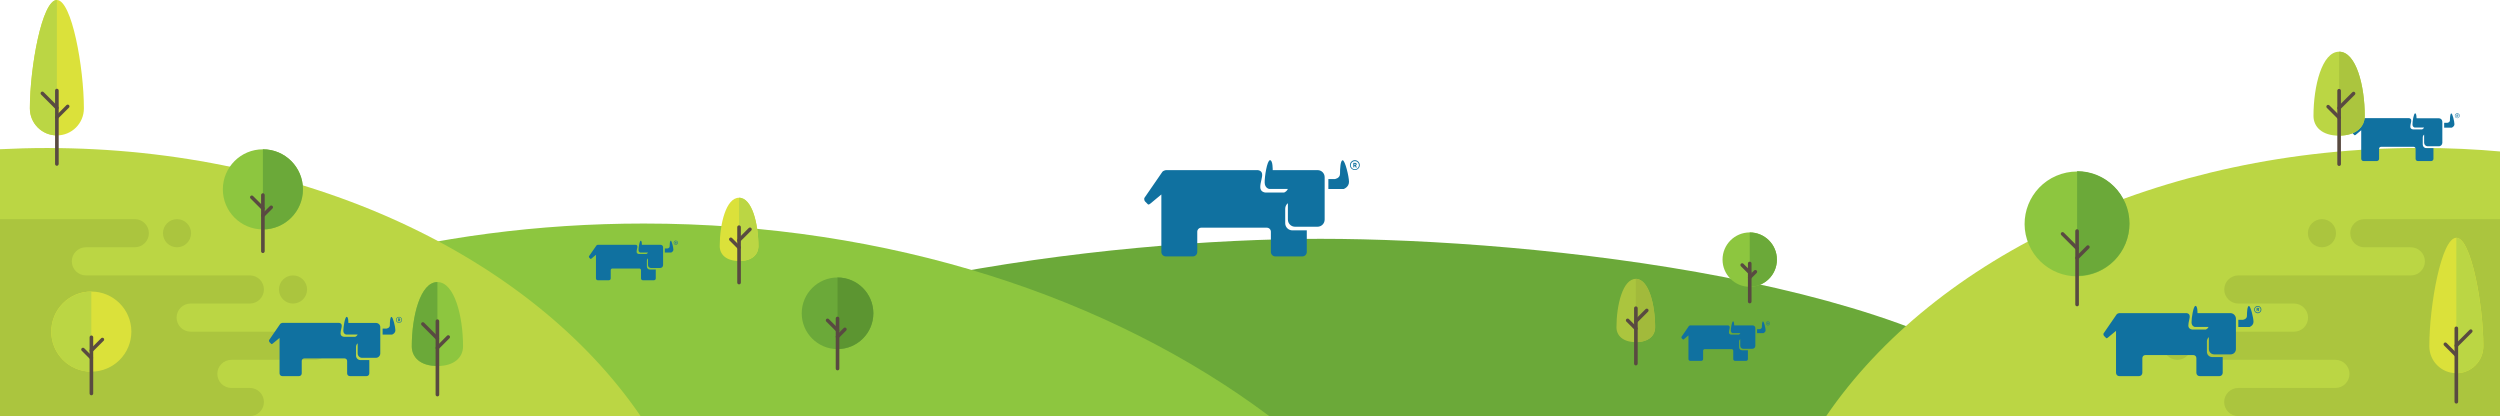 <svg enable-background="new 0 0 2896.6 482.1" viewBox="0 0 2896.6 482.1" xmlns="http://www.w3.org/2000/svg"><path d="m657.9 482.1h1723.8c-138.1-155.7-602.9-205.4-851.9-205.4s-673.5 52.8-871.9 205.4z" fill="#6ba939"/><path d="m1917.7 379.2c0-26-7.4-56.1-22.4-56.1s-22.4 30.1-22.4 56.1c0 9.5 7.4 17.2 22.4 17.2 15.1 0 22.4-7.7 22.4-17.2z" fill="#abc53e"/><path d="m1917.7 379.2c0-26-7.4-56.1-22.4-56.1v73.3c15.1 0 22.4-7.7 22.4-17.2z" fill="#a2ba3b"/><path d="m1895.4 423.4c-1.1 0-2.1-.9-2.1-2.1v-64.2c0-1.1.9-2.1 2.1-2.1s2.1.9 2.1 2.1v64.2c-.1 1.2-1 2.1-2.1 2.1z" fill="#594a41"/><path d="m1895.4 382.7c-.5 0-1.1-.2-1.5-.6l-9.5-9.5c-.8-.8-.8-2.1 0-2.9s2.1-.8 2.9 0l9.5 9.5c.8.8.8 2.1 0 2.9-.4.4-.9.6-1.4.6z" fill="#594a41"/><path d="m1895.4 374.4c-.5 0-1.1-.2-1.5-.6-.8-.8-.8-2.1 0-2.9l12.7-12.7c.8-.8 2.1-.8 2.9 0s.8 2.1 0 2.9l-12.7 12.7c-.4.4-.9.6-1.4.6z" fill="#594a41"/><path d="m2900.3 482.1v-306.3c-31.5-2.9-63.6-4.4-96.2-4.4-301.4 0-562.3 126.5-688.2 310.7z" fill="#bbd644"/><path d="m100.1 482.1h1370.5c-183.7-137.6-440.4-223.1-724.7-223.1-245.6 0-470.7 63.9-645.9 170.1v53z" fill="#8dc63f"/><path d="m1011.9 363c0 22.9-18.6 41.5-41.5 41.5s-41.5-18.6-41.5-41.5 18.6-41.5 41.5-41.5 41.5 18.6 41.5 41.5z" fill="#6ba939"/><path d="m1011.9 363c0-22.9-18.6-41.5-41.5-41.5v82.9c22.9 0 41.5-18.5 41.5-41.4z" fill="#5c9531"/><path d="m970.4 429.1c-1.1 0-2.1-.9-2.1-2.1v-58c0-1.1.9-2.1 2.1-2.1 1.1 0 2.1.9 2.1 2.1v58c0 1.2-.9 2.1-2.1 2.1z" fill="#594a41"/><path d="m970.4 392.2c-.5 0-1.1-.2-1.5-.6-.8-.8-.8-2.1 0-2.9l8.6-8.6c.8-.8 2.1-.8 2.9 0s.8 2.1 0 2.9l-8.6 8.6c-.3.4-.8.6-1.4.6z" fill="#594a41"/><path d="m970.4 384.7c-.5 0-1.1-.2-1.5-.6l-11.5-11.5c-.8-.8-.8-2.1 0-2.9s2.1-.8 2.9 0l11.5 11.5c.8.8.8 2.1 0 2.9-.3.4-.8.6-1.4.6z" fill="#594a41"/><path d="m878.7 285.2c0-26-7.4-56.1-22.4-56.1s-22.4 30.1-22.4 56.1c0 9.5 7.4 17.2 22.4 17.2 15 .1 22.4-7.6 22.4-17.2z" fill="#dbe13a"/><path d="m878.7 285.2c0-26-7.4-56.1-22.4-56.1v73.3c15 .1 22.4-7.6 22.4-17.2z" fill="#bbd644"/><path d="m856.3 329.5c-1.1 0-2.1-.9-2.1-2.1v-64.2c0-1.1.9-2.1 2.1-2.1 1.1 0 2.1.9 2.1 2.1v64.2c0 1.2-1 2.1-2.1 2.1z" fill="#594a41"/><path d="m856.3 288.8c-.5 0-1.1-.2-1.5-.6l-9.5-9.5c-.8-.8-.8-2.1 0-2.9s2.1-.8 2.9 0l9.5 9.5c.8.8.8 2.1 0 2.9-.3.4-.9.6-1.4.6z" fill="#594a41"/><path d="m856.3 280.4c-.5 0-1.1-.2-1.5-.6-.8-.8-.8-2.1 0-2.9l12.7-12.7c.8-.8 2.1-.8 2.9 0s.8 2.1 0 2.9l-12.7 12.7c-.3.4-.9.6-1.4.6z" fill="#594a41"/><path d="m54.1 171.5c-18.2 0-36.2.5-54.1 1.4v309.3h742.3c-125.9-184.2-386.8-310.7-688.2-310.7z" fill="#bbd644"/><path d="m381.5 400.6c0 9-7.3 16.3-16.3 16.3h-97.1c-9 0-16.3 7.3-16.3 16.3s7.3 16.3 16.3 16.3h21.4c9 0 16.3 7.3 16.3 16.3s-7.3 16.3-16.3 16.3h-289.5v-228.2h156.2c9 0 16.3 7.3 16.3 16.3s-7.3 16.3-16.3 16.3h-56.7c-9 0-16.3 7.3-16.3 16.3s7.3 16.3 16.3 16.3h190c9 0 16.3 7.3 16.3 16.3s-7.3 16.3-16.3 16.3h-68.6c-9 0-16.3 7.3-16.3 16.3s7.3 16.3 16.3 16.3h144.3c9 0 16.3 7.3 16.3 16.3zm-42-48.9c9 0 16.3-7.3 16.3-16.3s-7.3-16.3-16.3-16.3-16.3 7.3-16.3 16.3 7.3 16.3 16.3 16.3zm-134.4-65.2c9 0 16.3-7.3 16.3-16.3s-7.3-16.3-16.3-16.3-16.3 7.3-16.3 16.3 7.3 16.3 16.3 16.3z" fill="#abc53e"/><path d="m2900.3 253.9v228.2h-307c-9 0-16.3-7.3-16.3-16.3s7.3-16.3 16.3-16.3h112.6c9 0 16.3-7.3 16.3-16.3s-7.3-16.3-16.3-16.3h-136.4c-9 0-16.3-7.3-16.3-16.3s7.3-16.3 16.3-16.3h88.4c9 0 16.3-7.3 16.3-16.3s-7.3-16.3-16.3-16.3h-64.5c-9 0-16.3-7.3-16.3-16.3s7.3-16.3 16.3-16.3h199.9c9 0 16.3-7.3 16.3-16.3s-7.3-16.3-16.3-16.3h-53.9c-9 0-16.3-7.3-16.3-16.3s7.3-16.3 16.3-16.3h160.9zm-377.5 130.4c-9 0-16.3 7.3-16.3 16.3s7.3 16.3 16.3 16.3 16.3-7.3 16.3-16.3-7.3-16.3-16.3-16.3zm167.5-97.8c9 0 16.3-7.3 16.3-16.3s-7.3-16.3-16.3-16.3-16.3 7.3-16.3 16.3c0 9.1 7.3 16.3 16.3 16.3z" fill="#abc53e"/><ellipse cx="2406.6" cy="259" fill="#8dc63f" rx="60.7" ry="60.7" transform="matrix(.919 -.394 .394 .919 92.774 969.631)"/><path d="m2467.3 259c0-33.5-27.2-60.7-60.7-60.7v121.4c33.6 0 60.7-27.2 60.7-60.7z" fill="#6ba939"/><path d="m2406.6 354.9c-1.1 0-2.1-.9-2.1-2.1v-85.1c0-1.1.9-2.1 2.1-2.1 1.1 0 2.1.9 2.1 2.1v85.1c0 1.2-.9 2.1-2.1 2.1z" fill="#594a41"/><path d="m2406.6 300.9c-.5 0-1.1-.2-1.5-.6-.8-.8-.8-2.1 0-2.9l12.6-12.6c.8-.8 2.1-.8 2.9 0s.8 2.1 0 2.9l-12.7 12.7c-.2.3-.8.5-1.3.5z" fill="#594a41"/><path d="m2406.6 289.8c-.5 0-1.1-.2-1.5-.6l-16.8-16.8c-.8-.8-.8-2.1 0-2.9s2.1-.8 2.9 0l16.8 16.8c.8.8.8 2.1 0 2.9-.3.4-.9.6-1.4.6z" fill="#594a41"/><path d="m351 219.4c0 25.7-20.8 46.4-46.4 46.4-25.7 0-46.4-20.8-46.4-46.4 0-25.7 20.8-46.4 46.4-46.4 25.6-.1 46.4 20.7 46.4 46.4z" fill="#8dc63f"/><path d="m351 219.4c0-25.7-20.8-46.4-46.4-46.4v92.9c25.6-.1 46.4-20.9 46.4-46.5z" fill="#6ba939"/><path d="m304.6 293.2c-1.1 0-2.1-.9-2.1-2.1v-65.1c0-1.1.9-2.1 2.1-2.1 1.1 0 2.1.9 2.1 2.1v65.1c-.1 1.2-1 2.1-2.1 2.1z" fill="#594a41"/><path d="m304.6 251.9c-.5 0-1.1-.2-1.5-.6-.8-.8-.8-2.1 0-2.9l9.7-9.7c.8-.8 2.1-.8 2.9 0s.8 2.1 0 2.9l-9.7 9.7c-.4.4-.9.6-1.4.6z" fill="#594a41"/><path d="m304.6 243.4c-.5 0-1.1-.2-1.5-.6l-12.8-12.8c-.8-.8-.8-2.1 0-2.9s2.1-.8 2.9 0l12.8 12.8c.8.8.8 2.1 0 2.9-.4.4-.9.6-1.4.6z" fill="#594a41"/><path d="m59.4 384.2c0 25.7 20.8 46.4 46.4 46.4 25.7 0 46.4-20.8 46.4-46.4s-20.8-46.4-46.4-46.4c-25.6-.1-46.4 20.7-46.4 46.4z" fill="#dbe13a"/><path d="m59.4 384.2c0-25.7 20.8-46.4 46.4-46.4v92.9c-25.6-.1-46.4-20.9-46.4-46.5z" fill="#bbd644"/><path d="m105.9 458c-1.1 0-2.1-.9-2.1-2.1v-65.1c0-1.1.9-2.1 2.1-2.1 1.1 0 2.1.9 2.1 2.1v65.2c0 1.1-1 2-2.1 2z" fill="#594a41"/><path d="m105.9 416.7c-.5 0-1.1-.2-1.5-.6l-9.7-9.7c-.8-.8-.8-2.1 0-2.9s2.1-.8 2.9 0l9.7 9.7c.8.8.8 2.1 0 2.9-.3.4-.9.6-1.4.6z" fill="#594a41"/><path d="m105.9 408.2c-.5 0-1.1-.2-1.5-.6-.8-.8-.8-2.1 0-2.9l12.8-12.8c.8-.8 2.1-.8 2.9 0s.8 2.1 0 2.9l-12.8 12.8c-.3.4-.9.6-1.4.6z" fill="#594a41"/><path d="m2058.8 300.8c0 17.4-14.1 31.5-31.5 31.5s-31.5-14.1-31.5-31.5 14.1-31.5 31.5-31.5 31.5 14.1 31.5 31.5z" fill="#8dc63f"/><path d="m2058.8 300.8c0-17.4-14.1-31.5-31.5-31.5v63c17.4 0 31.5-14.1 31.5-31.5z" fill="#6ba939"/><path d="m2027.3 351.5c-1.1 0-2.1-.9-2.1-2.1v-44.1c0-1.1.9-2.1 2.1-2.1s2.1.9 2.1 2.1v44.1c0 1.2-1 2.1-2.1 2.1z" fill="#594a41"/><path d="m2027.3 323.5c-.5 0-1.1-.2-1.5-.6-.8-.8-.8-2.1 0-2.9l6.6-6.6c.8-.8 2.1-.8 2.9 0s.8 2.1 0 2.9l-6.6 6.6c-.3.4-.9.6-1.4.6z" fill="#594a41"/><path d="m2027.3 317.8c-.5 0-1.1-.2-1.5-.6l-8.7-8.7c-.8-.8-.8-2.1 0-2.9s2.1-.8 2.9 0l8.7 8.7c.8.8.8 2.1 0 2.9-.3.4-.9.6-1.4.6z" fill="#594a41"/><path d="m2877.3 401.1c0-47.2-14-125.6-31.3-125.6s-31.3 78.4-31.3 125.6c0 17.3 14 31.3 31.3 31.3s31.3-14 31.3-31.3z" fill="#dbe13a"/><path d="m2877.3 401.1c0-47.2-14-125.6-31.3-125.6v156.9c17.3 0 31.3-14 31.3-31.3z" fill="#bbd644"/><path d="m2846 467.6c-1.1 0-2.1-.9-2.1-2.1v-85.1c0-1.1.9-2.1 2.1-2.1s2.1.9 2.1 2.1v85.1c0 1.2-.9 2.1-2.1 2.1z" fill="#594a41"/><path d="m2846 413.6c-.5 0-1.1-.2-1.5-.6l-12.7-12.7c-.8-.8-.8-2.1 0-2.9s2.1-.8 2.9 0l12.6 12.7c.8.8.8 2.1 0 2.9-.2.4-.7.6-1.3.6z" fill="#594a41"/><path d="m2846 402.5c-.5 0-1.1-.2-1.5-.6-.8-.8-.8-2.1 0-2.9l16.8-16.8c.8-.8 2.1-.8 2.9 0s.8 2.1 0 2.9l-16.8 16.8c-.3.4-.8.6-1.4.6z" fill="#594a41"/><path d="m34.6 125.6c0-47.2 14-125.6 31.3-125.6s31.3 78.4 31.3 125.6c0 17.3-14 31.3-31.3 31.3s-31.3-14-31.3-31.3z" fill="#dbe13a"/><path d="m34.6 125.6c0-47.2 14-125.6 31.3-125.6v156.9c-17.3 0-31.3-14-31.3-31.3z" fill="#bbd644"/><path d="m65.9 192.1c-1.1 0-2.1-.9-2.1-2.1v-85.1c0-1.1.9-2.1 2.1-2.1 1.1 0 2.1.9 2.1 2.1v85.1c-.1 1.1-1 2.1-2.1 2.1z" fill="#594a41"/><path d="m65.9 138c-.5 0-1.1-.2-1.5-.6-.8-.8-.8-2.1 0-2.9l12.6-12.7c.8-.8 2.1-.8 2.9 0s.8 2.1 0 2.9l-12.6 12.6c-.4.5-.9.7-1.4.7z" fill="#594a41"/><path d="m65.9 127c-.5 0-1.1-.2-1.5-.6l-16.8-16.8c-.8-.8-.8-2.1 0-2.9s2.1-.8 2.9 0l16.8 16.8c.8.8.8 2.1 0 2.9-.4.4-.9.6-1.4.6z" fill="#594a41"/><path clip-rule="evenodd" d="m2825.7 137h-6.2-6.7-12.9s.1-5.7-1.6-5.7-3.2 9.7-3.1 12.9 2.6 3.6 2.6 3.6h10.8c-.6 1.2-1.5 1.8-2.2 2.1h-4.4-6.2s-3.1-.1-3.1-3.1 1.4-5.7 1-7.8-2.6-2.1-2.6-2.1h-52.8s-1.6.2-2.1 1-10.3 15-10.3 15-.4 1.2.5 2.1 1.6 1.6 1.6 1.6.3.5 1.6-.5c1.2-1 6.2-5.2 6.2-5.2v18.6 14.5c0 1.4 1.2 2.6 2.6 2.6h15.5c1.4 0 2.6-1.2 2.6-2.6v-11.6c0-1.3 1-2.3 2.3-2.3h37.7c1.3 0 2.3 1 2.3 2.3v11.6c0 1.4 1.2 2.6 2.6 2.6h15.5c1.4 0 2.6-1.2 2.6-2.6v-12.4h-8.3c-2.3 0-4.1-1.9-4.1-4.1v-8.3c0-1.3.6-2.5 1.6-3.2v9.4c0 2.3 1.9 4.1 4.1 4.1h12.9c2.3 0 4.1-1.9 4.1-4.1v-24.3c0-2.3-1.8-4.1-4.1-4.1z" fill="#1071a0" fill-rule="evenodd"/><path clip-rule="evenodd" d="m2831.9 142.2v5.7h8.8s3.1-1.1 3.1-4.1-2.3-12.4-3.6-12.4-1.6 5-1.6 7.8-3.1 3.1-3.1 3.1h-3.6z" fill="#1071a0" fill-rule="evenodd"/><path clip-rule="evenodd" d="m2847.1 131.3c-1.6 0-2.8 1.3-2.8 2.8 0 1.6 1.3 2.8 2.8 2.8s2.8-1.3 2.8-2.8c.1-1.5-1.2-2.8-2.8-2.8zm0 5.2c-1.3 0-2.3-1-2.3-2.3s1-2.3 2.3-2.3 2.3 1 2.3 2.3c.1 1.2-1 2.3-2.3 2.3z" fill="#1071a0" fill-rule="evenodd"/><path d="m2847.2 134.5h-.3v.9h-.6v-2.6h1c.3 0 .5.1.7.2s.3.3.3.6c0 .2 0 .3-.1.4s-.2.2-.3.3l.5 1h-.7zm-.3-.5h.4c.1 0 .2 0 .3-.1s.1-.1.1-.3c0-.1 0-.2-.1-.3s-.1-.1-.3-.1h-.4z" fill="#1071a0"/><path d="m2739.9 134.3c0-34.5-9.8-74.4-29.7-74.4s-29.7 39.9-29.7 74.4c0 12.6 9.8 22.9 29.7 22.9 19.9-.1 29.7-10.3 29.7-22.9z" fill="#bbd644"/><path d="m2739.9 134.3c0-34.5-9.8-74.4-29.7-74.4v97.2c19.9 0 29.7-10.2 29.7-22.8z" fill="#abc53e"/><path d="m2710.2 192.3c-1.1 0-2.1-.9-2.1-2.1v-85.1c0-1.1.9-2.1 2.1-2.1 1.1 0 2.1.9 2.1 2.1v85.1c0 1.2-.9 2.1-2.1 2.1z" fill="#594a41"/><path d="m2710.2 138.3c-.5 0-1.1-.2-1.5-.6l-12.7-12.7c-.8-.8-.8-2.1 0-2.9s2.1-.8 2.9 0l12.7 12.7c.8.8.8 2.1 0 2.9-.3.4-.8.6-1.4.6z" fill="#594a41"/><path d="m2710.2 127.2c-.5 0-1.1-.2-1.5-.6-.8-.8-.8-2.1 0-2.9l16.8-16.8c.8-.8 2.1-.8 2.9 0s.8 2.1 0 2.9l-16.8 16.8c-.3.4-.8.6-1.4.6z" fill="#594a41"/><path d="m477.1 401.2c0-34.5 9.8-74.4 29.7-74.4s29.7 39.9 29.7 74.4c0 12.6-9.8 22.9-29.7 22.9s-29.7-10.2-29.7-22.9z" fill="#8dc63f"/><path d="m477.1 401.2c0-34.5 9.8-74.4 29.7-74.4v97.2c-19.9.1-29.7-10.1-29.7-22.8z" fill="#6ba939"/><path d="m506.8 459.3c-1.1 0-2.1-.9-2.1-2.1v-85.1c0-1.1.9-2.1 2.1-2.1 1.1 0 2.1.9 2.1 2.1v85.1c0 1.2-.9 2.1-2.1 2.1z" fill="#594a41"/><path d="m506.8 405.2c-.5 0-1.1-.2-1.5-.6-.8-.8-.8-2.1 0-2.9l12.6-12.7c.8-.8 2.1-.8 2.9 0s.8 2.1 0 2.9l-12.6 12.6c-.3.5-.9.7-1.4.7z" fill="#594a41"/><path d="m506.8 394.2c-.5 0-1.1-.2-1.5-.6l-16.8-16.8c-.8-.8-.8-2.1 0-2.9s2.1-.8 2.9 0l16.8 16.8c.8.8.8 2.1 0 2.9-.3.4-.9.6-1.4.6z" fill="#594a41"/><g fill="#1071a0"><path clip-rule="evenodd" d="m1526.6 197.1h-12.5-13.5-26s.3-11.5-3.1-11.5-6.4 19.5-6.2 26 5.2 7.3 5.2 7.3h21.7c-1.1 2.4-3 3.6-4.4 4.2h-8.9-12.5s-6.2-.2-6.2-6.2 2.8-11.5 2.1-15.6-5.2-4.2-5.2-4.2h-106.2s-3.1.5-4.2 2.1c-1 1.6-20.8 30.2-20.8 30.2s-.7 2.4 1 4.2c1.8 1.8 3.1 3.1 3.1 3.1s.7 1.1 3.1-1 12.5-10.4 12.5-10.4v37.5 29.1c0 2.9 2.3 5.2 5.2 5.2h31.2c2.9 0 5.2-2.3 5.2-5.2v-23.4c0-2.6 2.1-4.7 4.7-4.7h75.9c2.6 0 4.7 2.1 4.7 4.7v23.4c0 2.9 2.3 5.2 5.2 5.2h31.2c2.9 0 5.2-2.3 5.2-5.2v-25h-16.7c-4.6 0-8.3-3.7-8.3-8.3v-16.7c0-2.6 1.2-5 3.1-6.5v19c0 4.6 3.7 8.3 8.3 8.3h26c4.6 0 8.3-3.7 8.3-8.3v-48.9c.1-4.7-3.6-8.4-8.2-8.4z" fill-rule="evenodd"/><path clip-rule="evenodd" d="m1539.1 207.5v11.5h17.7s6.2-2.1 6.2-8.3-4.6-25-7.3-25-3.1 10.1-3.1 15.6-6.2 6.2-6.2 6.2z" fill-rule="evenodd"/><path clip-rule="evenodd" d="m1569.8 185.6c-3.2 0-5.7 2.6-5.7 5.7s2.6 5.7 5.7 5.7 5.7-2.6 5.7-5.7-2.6-5.7-5.7-5.7zm0 10.5c-2.6 0-4.7-2.1-4.7-4.7s2.1-4.7 4.7-4.7 4.7 2.1 4.7 4.7-2.1 4.7-4.7 4.7z" fill-rule="evenodd"/><path d="m1569.9 192.1h-.7v1.8h-1.2v-5.2h2c.6 0 1.1.1 1.4.4s.5.7.5 1.2c0 .4-.1.7-.2.9s-.4.4-.7.6l1.1 2.1v.1h-1.3zm-.7-.9h.8c.2 0 .4-.1.5-.2s.2-.3.2-.5-.1-.4-.2-.5-.3-.2-.5-.2h-.8z"/><path clip-rule="evenodd" d="m765.2 283.6h-5.2-5.6-10.7s.1-4.7-1.3-4.7-2.6 8-2.6 10.7c.1 2.7 2.1 3 2.1 3h8.9c-.5 1-1.3 1.5-1.8 1.7h-3.7-5.1s-2.6-.1-2.6-2.6 1.1-4.7.9-6.4-2.1-1.7-2.1-1.7h-43.7s-1.3.2-1.7.9-8.6 12.4-8.6 12.4-.3 1 .4 1.7 1.3 1.3 1.3 1.3.3.4 1.3-.4c1-.9 5.1-4.3 5.1-4.3v15.4 12c0 1.2 1 2.1 2.1 2.1h12.9c1.2 0 2.1-1 2.1-2.1v-9.6c0-1.1.9-1.9 1.9-1.9h31.3c1.1 0 1.9.9 1.9 1.9v9.6c0 1.2 1 2.1 2.1 2.1h12.9c1.2 0 2.1-1 2.1-2.1v-10.3h-6.9c-1.9 0-3.4-1.5-3.4-3.4v-6.9c0-1.1.5-2 1.3-2.7v7.8c0 1.9 1.5 3.4 3.4 3.4h10.7c1.9 0 3.4-1.5 3.4-3.4v-20.1c.3-1.9-1.2-3.4-3.1-3.4z" fill-rule="evenodd"/><path clip-rule="evenodd" d="m770.3 287.9v4.7h7.3s2.6-.9 2.6-3.4-1.9-10.3-3-10.3-1.3 4.1-1.3 6.4-2.6 2.6-2.6 2.6z" fill-rule="evenodd"/><path clip-rule="evenodd" d="m783 278.8c-1.3 0-2.4 1.1-2.4 2.4s1.1 2.4 2.4 2.4 2.4-1.1 2.4-2.4-1.1-2.4-2.4-2.4zm0 4.3c-1.1 0-1.9-.9-1.9-1.9s.9-1.9 1.9-1.9c1.1 0 1.9.9 1.9 1.9s-.9 1.9-1.9 1.9z" fill-rule="evenodd"/><path d="m783 281.5h-.3v.8h-.5v-2.1h.8c.3 0 .5.1.6.2s.2.3.2.5c0 .1 0 .3-.1.4s-.2.2-.3.2l.4.9h-.6zm-.3-.4h.3c.1 0 .2 0 .2-.1s.1-.1.1-.2 0-.2-.1-.2c-.1-.1-.1-.1-.2-.1h-.3z"/><path clip-rule="evenodd" d="m435.6 374.2h-7.7-8.3-16s.2-7.1-1.9-7.1-3.9 12-3.9 16c.1 4.1 3.2 4.5 3.2 4.5h13.4c-.7 1.5-1.9 2.2-2.7 2.6h-5.5-7.7s-3.9-.1-3.9-3.9 1.7-7.1 1.3-9.6c-.4-2.6-3.2-2.6-3.2-2.6h-65.5s-1.9.3-2.6 1.3c-.6 1-12.8 18.6-12.8 18.6s-.4 1.5.6 2.6c1.1 1.1 1.9 1.9 1.9 1.9s.4.7 1.9-.6 7.7-6.4 7.7-6.4v23.1 18c0 1.8 1.4 3.2 3.2 3.2h19.3c1.8 0 3.2-1.4 3.2-3.2v-14.4c0-1.6 1.3-2.9 2.9-2.9h46.8c1.6 0 2.9 1.3 2.9 2.9v14.4c0 1.8 1.4 3.2 3.2 3.2h19.3c1.8 0 3.2-1.4 3.2-3.2v-15.4h-10.3c-2.8 0-5.1-2.3-5.1-5.1v-10.3c0-1.6.8-3.1 1.9-4v11.7c0 2.8 2.3 5.1 5.1 5.1h16c2.8 0 5.1-2.3 5.1-5.1v-30.2c.2-2.8-2.1-5.1-5-5.1z" fill-rule="evenodd"/><path clip-rule="evenodd" d="m443.3 380.6v7.1h10.9s3.9-1.3 3.9-5.1-2.8-15.4-4.5-15.4-1.9 6.2-1.9 9.6-3.9 3.9-3.9 3.9h-4.5z" fill-rule="evenodd"/><path clip-rule="evenodd" d="m462.3 367.1c-1.9 0-3.5 1.6-3.5 3.5s1.6 3.5 3.5 3.5 3.5-1.6 3.5-3.5-1.6-3.5-3.5-3.5zm0 6.4c-1.6 0-2.9-1.3-2.9-2.9s1.3-2.9 2.9-2.9 2.9 1.3 2.9 2.9-1.3 2.9-2.9 2.9z" fill-rule="evenodd"/><path d="m462.4 371.1h-.4v1.1h-.8v-3.2h1.3c.4 0 .7.1.9.3s.3.4.3.7c0 .2 0 .4-.1.6-.1.1-.2.3-.4.4l.7 1.3h-.8zm-.5-.6h.5c.1 0 .3 0 .3-.1.1-.1.1-.2.1-.3s0-.2-.1-.3-.2-.1-.3-.1h-.5z"/><path clip-rule="evenodd" d="m2030.7 377h-5.1-5.6-10.7s.1-4.7-1.3-4.7-2.6 8-2.6 10.7 2.1 3 2.1 3h8.9c-.5 1-1.2 1.5-1.8 1.7h-3.7-5.1s-2.6-.1-2.6-2.6 1.1-4.7.9-6.4c-.3-1.7-2.1-1.7-2.1-1.7h-43.6s-1.3.2-1.7.9c-.4.6-8.5 12.4-8.5 12.4s-.3 1 .4 1.7 1.3 1.3 1.3 1.3.3.4 1.3-.4 5.1-4.3 5.1-4.3v15.4 12c0 1.2 1 2.1 2.1 2.1h12.8c1.2 0 2.1-1 2.1-2.1v-9.6c0-1.1.9-1.9 1.9-1.9h31.1c1.1 0 1.9.9 1.9 1.9v9.6c0 1.2 1 2.1 2.1 2.1h12.8c1.2 0 2.1-1 2.1-2.1v-10.2h-6.8c-1.9 0-3.4-1.5-3.4-3.4v-6.8c0-1.1.5-2 1.3-2.7v7.8c0 1.9 1.5 3.4 3.4 3.4h10.7c1.9 0 3.4-1.5 3.4-3.4v-20.1c.3-2-1.2-3.6-3.1-3.6z" fill-rule="evenodd"/><path clip-rule="evenodd" d="m2035.8 381.3v4.7h7.3s2.6-.9 2.6-3.4-1.9-10.2-3-10.2-1.3 4.1-1.3 6.4-2.6 2.6-2.6 2.6h-3z" fill-rule="evenodd"/><path clip-rule="evenodd" d="m2048.4 372.4c-1.3 0-2.3 1.1-2.3 2.3s1.1 2.3 2.3 2.3c1.3 0 2.3-1.1 2.3-2.3s-1-2.3-2.3-2.3zm0 4.2c-1.1 0-1.9-.9-1.9-1.9s.9-1.9 1.9-1.9c1.1 0 1.9.9 1.9 1.9s-.8 1.9-1.9 1.9z" fill-rule="evenodd"/><path d="m2048.5 375h-.3v.8h-.5v-2.1h.8c.3 0 .4.1.6.2.1.1.2.3.2.5 0 .1 0 .3-.1.4s-.2.2-.3.2l.4.9h-.5zm-.3-.4h.3c.1 0 .2 0 .2-.1s.1-.1.1-.2 0-.2-.1-.2c-.1-.1-.1-.1-.2-.1h-.3z"/><path clip-rule="evenodd" d="m2584.2 362.8h-9.1-9.9-19.1s.2-8.4-2.3-8.4-4.7 14.2-4.6 19.1c.1 4.8 3.8 5.3 3.8 5.3h15.9c-.8 1.8-2.2 2.6-3.2 3h-6.5-9.1s-4.6-.2-4.6-4.6 2-8.4 1.5-11.4-3.8-3-3.8-3h-77.8s-2.3.4-3 1.5c-.8 1.2-15.2 22.1-15.2 22.1s-.5 1.8.8 3c1.3 1.3 2.3 2.3 2.3 2.3s.5.8 2.3-.8c1.8-1.5 9.1-7.6 9.1-7.6v27.4 21.3c0 2.1 1.7 3.8 3.8 3.8h22.9c2.1 0 3.8-1.7 3.8-3.8v-17.1c0-1.9 1.5-3.5 3.5-3.5h55.6c1.9 0 3.5 1.5 3.5 3.5v17.1c0 2.1 1.7 3.8 3.8 3.8h22.9c2.1 0 3.8-1.7 3.8-3.8v-18.3h-12.2c-3.4 0-6.1-2.7-6.1-6.1v-12.2c0-1.9.9-3.6 2.3-4.8v13.9c0 3.4 2.7 6.1 6.1 6.1h19.1c3.4 0 6.1-2.7 6.1-6.1v-35.8c-.3-3.1-3-5.9-6.4-5.9z" fill-rule="evenodd"/><path clip-rule="evenodd" d="m2593.4 370.5v8.4h13s4.6-1.6 4.6-6.1-3.4-18.3-5.3-18.3-2.3 7.4-2.3 11.4c0 4.1-4.6 4.6-4.6 4.6z" fill-rule="evenodd"/><path clip-rule="evenodd" d="m2615.9 354.5c-2.3 0-4.2 1.9-4.2 4.2s1.9 4.2 4.2 4.2 4.2-1.9 4.2-4.2c0-2.4-1.9-4.2-4.2-4.2zm0 7.6c-1.9 0-3.4-1.5-3.4-3.4s1.5-3.4 3.4-3.4 3.4 1.5 3.4 3.4c0 1.8-1.5 3.4-3.4 3.4z" fill-rule="evenodd"/><path d="m2616 359.2h-.5v1.3h-.9v-3.8h1.5c.5 0 .8.1 1.1.3s.4.5.4.8-.1.5-.2.7-.3.3-.5.4l.8 1.5h-1zm-.5-.7h.6c.2 0 .3 0 .4-.1s.1-.2.1-.4 0-.3-.1-.4-.2-.1-.4-.1h-.6z"/></g></svg>